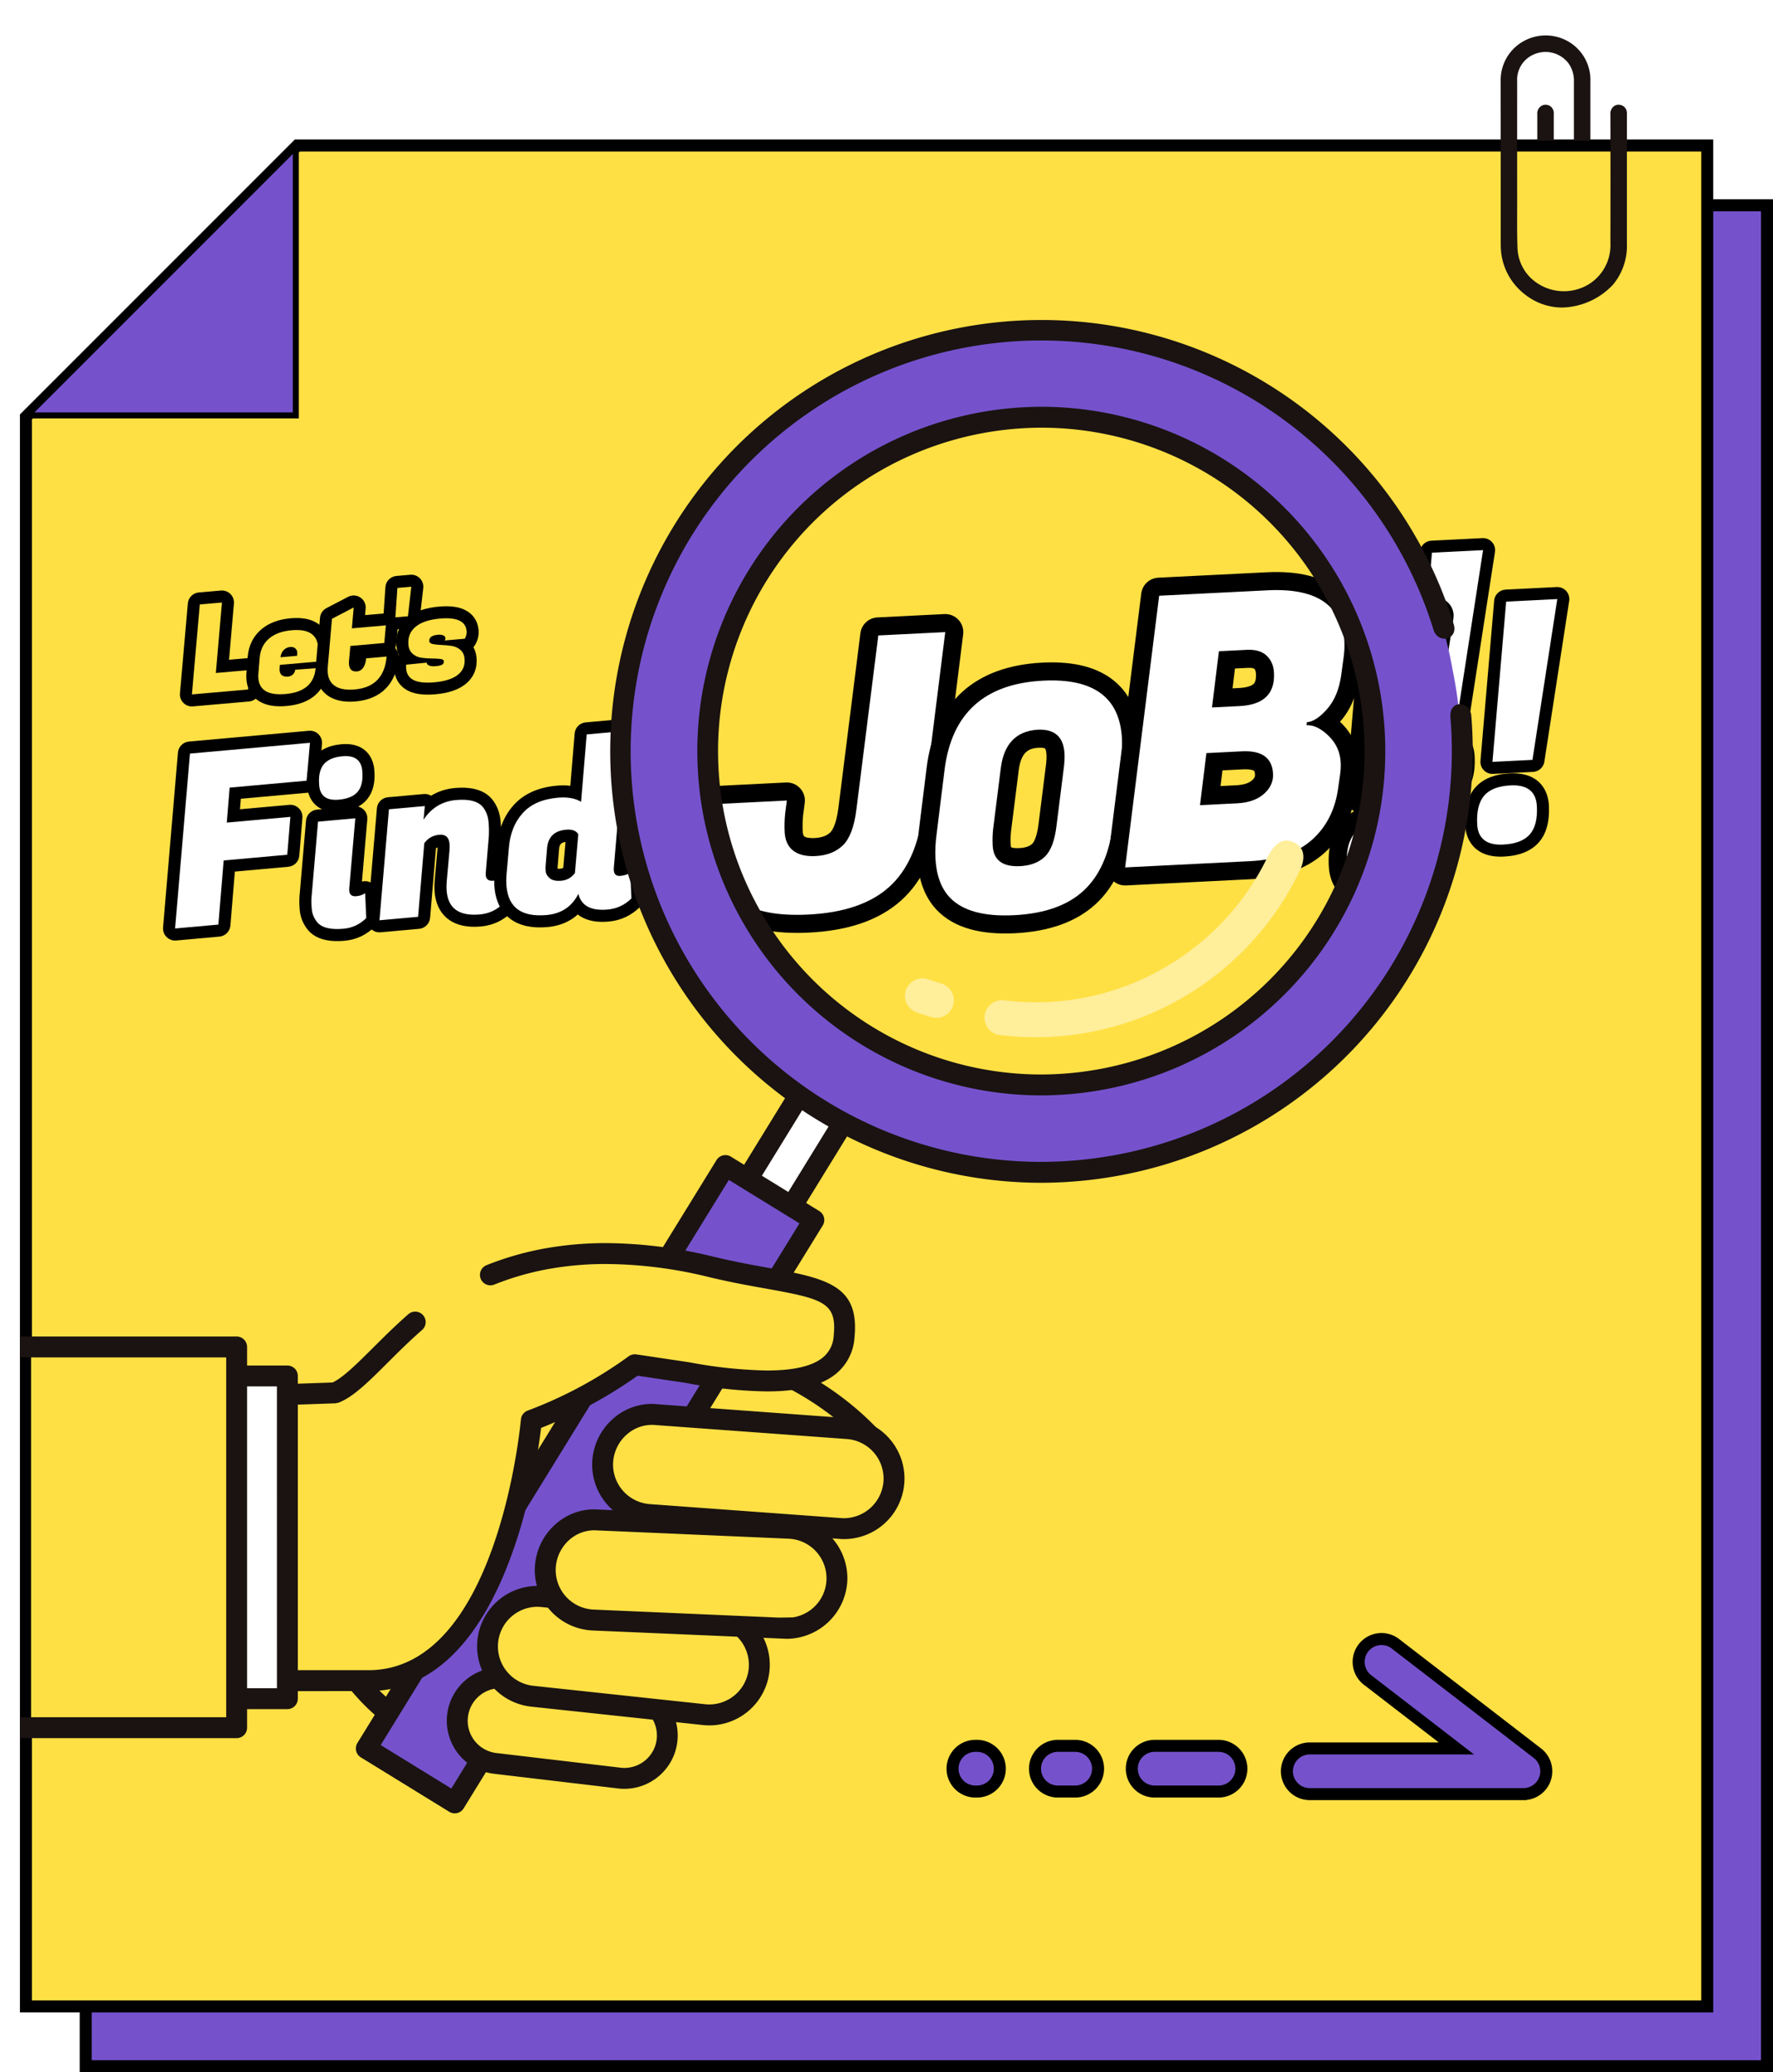 <svg xmlns="http://www.w3.org/2000/svg" xmlns:xlink="http://www.w3.org/1999/xlink" width="295" height="344.717" viewBox="0 0 295 344.717"><defs><style>.a{fill:none;}.b,.d,.i,.j,.m{fill:#7552cc;}.c,.f,.l{fill:#ffe044;}.d{stroke:#000;}.d,.m{stroke-linecap:round;}.d,.k{stroke-width:2px;}.e,.h{fill:#fff;}.e,.l{stroke-linejoin:round;}.g{fill:#1a1311;}.i{stroke:rgba(0,0,0,0);}.k{fill:#ffee9a;stroke:#ffee9a;}.n,.o{stroke:none;}.o{fill:#000;}.p{filter:url(#s);}.q{filter:url(#q);}.r{filter:url(#o);}.s{filter:url(#m);}.t{filter:url(#k);}.u{filter:url(#i);}.v{filter:url(#g);}.w{filter:url(#e);}.x{filter:url(#c);}.y{filter:url(#a);}</style><filter id="a" x="112.042" y="99.897" width="50.715" height="56.073" filterUnits="userSpaceOnUse"><feOffset dx="2" dy="2" input="SourceAlpha"/><feGaussianBlur result="b"/><feFlood/><feComposite operator="in" in2="b"/><feComposite in="SourceGraphic"/></filter><filter id="c" x="149.059" y="107.367" width="42.23" height="48.602" filterUnits="userSpaceOnUse"><feOffset dx="2" dy="2" input="SourceAlpha"/><feGaussianBlur result="d"/><feFlood/><feComposite operator="in" in2="d"/><feComposite in="SourceGraphic"/></filter><filter id="e" x="179.811" y="92.334" width="48.864" height="55.046" filterUnits="userSpaceOnUse"><feOffset dx="2" dy="2" input="SourceAlpha"/><feGaussianBlur result="f"/><feFlood/><feComposite operator="in" in2="f"/><feComposite in="SourceGraphic"/></filter><filter id="g" x="228.488" y="88.379" width="22.456" height="46.23" filterUnits="userSpaceOnUse"><feOffset dx="1" dy="1" input="SourceAlpha"/><feGaussianBlur result="h"/><feFlood/><feComposite operator="in" in2="h"/><feComposite in="SourceGraphic"/></filter><filter id="i" x="216.902" y="97.223" width="27.423" height="53.767" filterUnits="userSpaceOnUse"><feOffset dx="2" dy="2" input="SourceAlpha"/><feGaussianBlur result="j"/><feFlood/><feComposite operator="in" in2="j"/><feComposite in="SourceGraphic"/></filter><filter id="k" x="240.84" y="96.51" width="22.456" height="46.23" filterUnits="userSpaceOnUse"><feOffset dx="1" dy="1" input="SourceAlpha"/><feGaussianBlur result="l"/><feFlood/><feComposite operator="in" in2="l"/><feComposite in="SourceGraphic"/></filter><filter id="m" x="23.385" y="120.467" width="32.753" height="36.043" filterUnits="userSpaceOnUse"><feOffset dx="1" dy="1" input="SourceAlpha"/><feGaussianBlur result="n"/><feFlood/><feComposite operator="in" in2="n"/><feComposite in="SourceGraphic"/></filter><filter id="o" x="46.477" y="122.388" width="18.167" height="34.606" filterUnits="userSpaceOnUse"><feOffset dx="1" dy="1" input="SourceAlpha"/><feGaussianBlur result="p"/><feFlood/><feComposite operator="in" in2="p"/><feComposite in="SourceGraphic"/></filter><filter id="q" x="58.287" y="129.396" width="27.826" height="26.314" filterUnits="userSpaceOnUse"><feOffset dx="1" dy="1" input="SourceAlpha"/><feGaussianBlur result="r"/><feFlood/><feComposite operator="in" in2="r"/><feComposite in="SourceGraphic"/></filter><filter id="s" x="78.952" y="118.482" width="29.75" height="36.344" filterUnits="userSpaceOnUse"><feOffset dx="1" dy="1" input="SourceAlpha"/><feGaussianBlur result="t"/><feFlood/><feComposite operator="in" in2="t"/><feComposite in="SourceGraphic"/></filter></defs><g transform="translate(-1095 -3420)"><rect class="a" width="294.998" height="344.717" transform="translate(1095 3420)"/><g transform="translate(1098.315 3425.875)"><g class="b" transform="translate(-16865.057 -9988.729)"><path class="n" d="M 17155.742 10326.571 L 16876.002 10326.571 L 16876.004 10059.386 L 16919.908 10017 L 17155.742 10017 L 17155.742 10326.571 Z"/><path class="o" d="M 17154.742 10325.571 L 17154.742 10018 L 16920.312 10018 L 16877.004 10059.811 L 16877.002 10325.571 L 17154.742 10325.571 M 17156.742 10327.571 L 16875.002 10327.571 L 16875.004 10058.961 L 16919.504 10016 L 17156.742 10016 L 17156.742 10327.571 L 17156.742 10327.57 L 17156.742 10327.571 Z"/></g><g transform="translate(0)"><g class="c" transform="translate(0.001 17.327)"><path class="n" d="M 280.74 310.569 L 1.001 310.569 L 1 46.154 L 46.157 1 L 280.74 1 L 280.74 310.569 Z"/><path class="o" d="M 279.74 309.569 L 279.74 2 L 46.571 2 L 2 46.568 L 2.001 309.569 L 279.74 309.569 M 281.74 311.569 L 0.001 311.569 L 6.266276159294648e-06 45.74 L 45.742 -1.395670551573858e-05 L 281.74 -1.395670551573858e-05 L 281.74 311.569 L 281.74 311.568 L 281.74 311.569 Z"/></g><g transform="translate(-58.611 -16.396)"><path class="d" d="M886.655,1880.335H851.1a3.8,3.8,0,0,1,0-7.6h24.4l-14.834-11.428a3.8,3.8,0,0,1,4.637-6.02l23.672,18.237a3.8,3.8,0,0,1-2.319,6.809Z" transform="translate(-577.881 -1571.361)"/><path class="d" d="M-12390.073-14536.4h-10.632a3.8,3.8,0,0,1-3.8-3.8,3.8,3.8,0,0,1,3.8-3.8h10.632a3.8,3.8,0,0,1,3.8,3.8A3.8,3.8,0,0,1-12390.073-14536.4Z" transform="translate(12648.115 14844.944)"/><path class="d" d="M-12397.814-14536.4h-2.891a3.8,3.8,0,0,1-3.8-3.8,3.8,3.8,0,0,1,3.8-3.8h2.891a3.8,3.8,0,0,1,3.8,3.8A3.8,3.8,0,0,1-12397.814-14536.4Z" transform="translate(12632.01 14844.944)"/><path class="d" d="M-12400.442-14536.4h-.263a3.8,3.8,0,0,1-3.8-3.8,3.8,3.8,0,0,1,3.8-3.8h.263a3.8,3.8,0,0,1,3.8,3.8A3.8,3.8,0,0,1-12400.442-14536.4Z" transform="translate(12618.291 14844.944)"/></g><g class="y" transform="matrix(1, 0, 0, 1, -3.31, -5.87)"><g class="e" transform="matrix(1, -0.05, 0.05, 1, 115.2, 105.15)"><path class="n" d="M 14.995 47.232 C 12.389 47.232 10.063 46.989 8.082 46.51 C 6.025 46.012 4.271 45.243 2.867 44.224 C -0.031 42.12 -1.5 38.964 -1.5 34.844 C -1.5 33.637 -1.366 32.332 -1.102 30.963 L -0.295 26.371 L -0.077 25.131 L 1.182 25.131 L 12.382 25.131 L 14.179 25.131 L 13.858 26.899 L 13.487 28.936 C 13.336 29.885 13.26 30.868 13.26 31.857 C 13.26 32.596 13.42 33.169 13.75 33.608 C 14.279 34.258 15.263 34.588 16.675 34.588 C 18.221 34.588 19.414 34.201 20.321 33.405 C 20.95 32.853 21.813 31.562 22.354 28.544 L 27.456 -0.262 L 27.675 -1.5 L 28.933 -1.5 L 40.07 -1.5 L 41.857 -1.5 L 41.548 0.26 L 36.321 29.94 C 35.821 32.83 35.009 35.389 33.908 37.541 C 32.78 39.746 31.32 41.586 29.567 43.008 C 27.819 44.427 25.688 45.502 23.231 46.203 C 20.837 46.886 18.066 47.232 14.995 47.232 Z"/><path class="o" d="M 14.995 45.732 C 20.885 45.732 25.428 44.436 28.622 41.844 C 31.816 39.251 33.89 35.196 34.844 29.679 L 40.07 5.161132776265731e-06 L 28.933 5.161132776265731e-06 L 23.831 28.808 C 23.333 31.587 22.493 33.496 21.311 34.533 C 20.128 35.57 18.583 36.088 16.675 36.088 C 14.767 36.088 13.398 35.57 12.569 34.533 C 12.029 33.827 11.76 32.936 11.76 31.857 C 11.76 30.779 11.843 29.721 12.009 28.684 L 12.382 26.631 L 1.182 26.631 L 0.373 31.235 C 0.124 32.521 -3.804321295319824e-06 33.724 -3.804321295319824e-06 34.844 C -3.804321295319824e-06 42.103 4.998 45.732 14.995 45.732 M 14.995 48.732 C 12.27 48.732 9.826 48.475 7.729 47.968 C 5.481 47.423 3.548 46.572 1.986 45.438 C 0.32 44.228 -0.95 42.688 -1.789 40.859 C -2.593 39.109 -3 37.085 -3 34.844 C -3 33.546 -2.858 32.149 -2.577 30.691 L -1.773 26.111 C -1.521 24.677 -0.274 23.631 1.182 23.631 L 12.382 23.631 C 13.272 23.631 14.115 24.025 14.685 24.708 C 15.255 25.391 15.493 26.292 15.334 27.167 L 14.966 29.188 C 14.829 30.055 14.76 30.952 14.76 31.857 C 14.76 32.12 14.79 32.471 14.932 32.682 C 15.166 32.937 15.813 33.088 16.675 33.088 C 17.841 33.088 18.71 32.823 19.332 32.277 C 19.628 32.018 20.37 31.11 20.877 28.283 L 25.979 -0.523 C 26.232 -1.956 27.478 -3 28.933 -3 L 40.07 -3 C 40.957 -3 41.798 -2.608 42.368 -1.929 C 42.938 -1.249 43.179 -0.353 43.025 0.52 L 37.799 30.198 C 36.721 36.421 34.27 41.123 30.512 44.173 C 28.606 45.72 26.295 46.888 23.643 47.645 C 21.115 48.366 18.205 48.732 14.995 48.732 Z"/></g></g><g class="x" transform="matrix(1, 0, 0, 1, -3.31, -5.87)"><g class="e" transform="matrix(1, -0.05, 0.05, 1, 152.21, 112.19)"><path class="n" d="M 12.579 40.178 C 9.908 40.178 7.589 39.858 5.687 39.227 C 3.674 38.559 2.061 37.525 0.893 36.153 C -0.695 34.279 -1.5 31.722 -1.5 28.552 C -1.5 27.215 -1.351 25.738 -1.059 24.162 L 0.767 13.73 C 1.645 8.724 3.675 4.89 6.802 2.336 C 9.917 -0.21 14.144 -1.5 19.365 -1.5 C 31.002 -1.5 33.444 4.908 33.444 10.283 C 33.444 11.515 33.314 12.85 33.055 14.253 L 31.23 24.687 C 30.337 29.857 28.337 33.776 25.287 36.331 C 23.744 37.623 21.873 38.602 19.728 39.241 C 17.641 39.863 15.236 40.178 12.579 40.178 Z M 11.292 24.468 C 11.167 25.252 11.104 26.082 11.104 26.934 C 11.104 28.023 11.327 29.087 13.989 29.087 C 15.368 29.087 16.413 28.763 17.182 28.097 C 17.711 27.638 18.436 26.549 18.878 23.966 L 18.879 23.962 L 18.88 23.958 L 20.651 13.956 C 20.742 13.344 20.788 12.793 20.788 12.318 C 20.788 10.335 20.038 9.594 18.023 9.591 C 15.169 9.651 13.64 11.152 13.065 14.455 L 11.292 24.468 Z"/><path class="o" d="M 19.365 0 C 9.587 0 3.88 4.663 2.244 13.989 L 0.418 24.428 C 0.139 25.924 1.9073486328125e-06 27.299 1.9073486328125e-06 28.552 C 1.9073486328125e-06 31.37 0.679 33.58 2.036 35.181 C 4.019 37.512 7.534 38.678 12.579 38.678 C 17.625 38.678 21.54 37.512 24.324 35.181 C 27.107 32.849 28.917 29.265 29.752 24.428 L 31.579 13.989 C 31.823 12.666 31.944 11.431 31.944 10.283 C 31.944 3.428 27.751 0 19.365 0 M 13.989 30.587 C 11.066 30.587 9.604 29.369 9.604 26.934 C 9.604 25.994 9.674 25.089 9.813 24.219 L 11.588 14.198 C 12.284 10.196 14.424 8.16 18.008 8.09 C 20.861 8.09 22.288 9.5 22.288 12.318 C 22.288 12.875 22.236 13.502 22.131 14.198 L 20.357 24.219 C 19.939 26.655 19.208 28.325 18.164 29.23 C 17.121 30.135 15.729 30.587 13.989 30.587 M 19.365 -3 C 21.718 -3 23.835 -2.748 25.657 -2.252 C 27.631 -1.714 29.327 -0.873 30.698 0.248 C 32.134 1.421 33.223 2.903 33.936 4.651 C 34.605 6.292 34.944 8.187 34.944 10.283 C 34.944 11.604 34.806 13.029 34.532 14.519 L 32.708 24.94 C 31.753 30.472 29.58 34.692 26.25 37.481 C 22.924 40.266 18.325 41.678 12.579 41.678 C 9.747 41.678 7.269 41.332 5.215 40.651 C 2.937 39.895 1.099 38.709 -0.249 37.125 C -0.25 37.123 -0.251 37.122 -0.253 37.121 C -2.076 34.97 -3 32.087 -3 28.552 C -3 27.126 -2.843 25.559 -2.535 23.895 L -0.711 13.472 C 0.231 8.1 2.44 3.963 5.853 1.174 C 9.243 -1.596 13.789 -3 19.365 -3 Z M 19.17 13.715 C 19.248 13.185 19.288 12.715 19.288 12.318 C 19.288 11.611 19.145 11.317 19.11 11.282 C 19.069 11.242 18.769 11.094 18.035 11.091 C 16.577 11.123 15.111 11.444 14.543 14.712 C 14.543 14.715 14.542 14.718 14.542 14.721 L 12.772 24.717 C 12.661 25.419 12.604 26.165 12.604 26.934 C 12.604 27.187 12.635 27.326 12.653 27.387 C 12.759 27.44 13.129 27.587 13.989 27.587 C 14.992 27.587 15.715 27.383 16.2 26.963 C 16.326 26.854 16.976 26.183 17.4 23.712 C 17.401 23.707 17.402 23.702 17.403 23.696 L 19.17 13.715 Z"/></g></g><g class="w" transform="matrix(1, 0, 0, 1, -3.31, -5.87)"><g class="e" transform="matrix(1, -0.05, 0.05, 1, 182.96, 97.49)"><path class="n" d="M 20.782 46.299 L 3.589477501009242e-06 46.299 L -1.788 46.299 L -1.477 44.538 L 6.425 -0.261 L 6.643 -1.5 L 7.902 -1.5 L 25.946 -1.5 C 28.45 -1.5 30.639 -1.216 32.455 -0.656 C 34.373 -0.063 35.939 0.854 37.108 2.072 L 37.111 2.076 L 37.115 2.079 C 38.874 3.936 39.766 6.293 39.766 9.084 C 39.766 10 39.674 10.969 39.493 11.966 L 39.492 11.97 L 39.491 11.974 L 38.931 14.961 L 38.931 14.964 L 38.93 14.968 C 38.419 17.617 37.393 19.739 35.882 21.274 C 35.448 21.715 35.024 22.094 34.609 22.414 C 35.057 22.746 35.501 23.147 35.939 23.615 C 37.405 25.182 38.148 27.055 38.148 29.182 C 38.148 29.983 38.054 30.837 37.87 31.718 L 37.499 33.631 C 36.771 37.539 34.992 40.663 32.21 42.916 C 29.438 45.161 25.593 46.299 20.782 46.299 Z M 14.725 33.593 L 18.853 33.593 L 19.102 33.593 C 20.653 33.593 21.867 33.252 22.71 32.581 C 23.47 31.976 23.824 31.311 23.824 30.488 C 23.824 29.35 23.435 28.907 23.142 28.673 C 22.597 28.237 21.63 28.006 20.346 28.006 L 15.697 28.006 L 14.725 33.593 Z M 17.526 17.477 L 20.346 17.477 C 21.954 17.477 23.129 17.163 23.838 16.542 C 24.499 15.964 24.819 15.051 24.819 13.751 C 24.819 12.935 24.608 12.338 24.155 11.872 C 23.726 11.43 23.009 11.206 22.026 11.206 L 18.621 11.206 L 17.526 17.477 Z"/><path class="o" d="M 7.902 0 L 3.814697265625e-06 44.799 L 20.782 44.799 C 25.262 44.799 28.756 43.783 31.266 41.75 C 33.776 39.718 35.362 36.918 36.026 33.35 L 36.399 31.422 C 36.565 30.633 36.648 29.887 36.648 29.182 C 36.648 27.439 36.047 25.925 34.844 24.639 C 33.641 23.354 32.459 22.711 31.297 22.711 L 31.359 22.213 C 32.355 22.213 33.506 21.549 34.813 20.222 C 36.119 18.894 37.001 17.049 37.457 14.684 L 38.017 11.698 C 38.183 10.785 38.266 9.914 38.266 9.084 C 38.266 6.678 37.519 4.687 36.026 3.111 C 34.035 1.037 30.675 0 25.946 0 L 7.902 0 M 20.346 18.977 L 15.742 18.977 L 17.36 9.706 L 22.026 9.706 C 23.437 9.706 24.505 10.08 25.231 10.826 C 25.956 11.573 26.319 12.548 26.319 13.751 C 26.319 17.235 24.328 18.977 20.346 18.977 M 19.102 35.093 C 19.019 35.093 18.936 35.093 18.853 35.093 L 12.942 35.093 L 14.435 26.506 L 20.346 26.506 C 23.665 26.506 25.324 27.833 25.324 30.488 C 25.324 31.774 24.764 32.863 23.644 33.755 C 22.524 34.647 21.01 35.093 19.102 35.093 M 7.902 -3 L 25.946 -3 C 28.6 -3 30.938 -2.693 32.897 -2.089 C 35.062 -1.421 36.842 -0.37 38.19 1.033 C 38.195 1.038 38.199 1.043 38.204 1.048 C 40.236 3.193 41.266 5.896 41.266 9.084 C 41.266 10.089 41.166 11.149 40.969 12.234 C 40.968 12.24 40.967 12.245 40.966 12.25 L 40.406 15.237 C 40.405 15.242 40.404 15.247 40.403 15.253 C 39.834 18.197 38.673 20.576 36.951 22.326 C 36.922 22.355 36.894 22.384 36.865 22.412 C 36.922 22.471 36.978 22.53 37.034 22.59 C 38.769 24.444 39.648 26.662 39.648 29.182 C 39.648 30.083 39.544 31.036 39.34 32.014 L 38.973 33.911 C 38.177 38.177 36.219 41.599 33.154 44.081 C 30.108 46.548 25.946 47.799 20.782 47.799 L 3.814697265625e-06 47.799 C -0.887 47.799 -1.728 47.407 -2.298 46.727 C -2.868 46.048 -3.108 45.151 -2.954 44.278 L 4.948 -0.521 C 5.201 -1.955 6.446 -3 7.902 -3 Z M 20.346 15.977 C 21.528 15.977 22.441 15.772 22.851 15.413 C 23.162 15.141 23.319 14.582 23.319 13.751 C 23.319 13.164 23.151 12.991 23.08 12.918 C 23.003 12.839 22.696 12.706 22.026 12.706 L 19.881 12.706 L 19.311 15.977 L 20.346 15.977 Z M 19.102 32.093 C 20.305 32.093 21.205 31.862 21.775 31.408 C 22.324 30.971 22.324 30.68 22.324 30.488 C 22.324 30.128 22.264 29.891 22.205 29.844 C 22.162 29.81 21.742 29.506 20.346 29.506 L 16.959 29.506 L 16.509 32.093 L 19.102 32.093 Z"/></g></g><g class="v" transform="matrix(1, 0, 0, 1, -3.31, -5.87)"><g class="e" transform="matrix(1, -0.05, 0.05, 1, 230.59, 91.27)"><path class="n" d="M 4.154 41.288 C -0.33 41.288 -1 38.404 -1 36.685 C -1 34.294 -0.436 32.488 0.676 31.317 C 1.802 30.13 3.545 29.529 5.856 29.529 C 7.501 29.529 8.784 29.924 9.67 30.704 C 10.592 31.517 11.059 32.704 11.059 34.232 C 11.059 36.596 10.483 38.381 9.346 39.538 C 8.205 40.699 6.458 41.288 4.154 41.288 Z M 10.524 27.475 L 9.709 27.475 L 3.053 27.475 L 1.908 27.475 L 2.062 26.34 L 5.665 -0.135 L 5.783 -1 L 6.656 -1 L 15.164 -1 L 16.391 -1 L 16.144 0.202 L 10.689 26.677 L 10.524 27.475 Z"/><path class="o" d="M 4.154 40.288 C 6.189 40.288 7.682 39.804 8.633 38.837 C 9.584 37.869 10.059 36.334 10.059 34.232 C 10.059 31.763 8.658 30.529 5.856 30.529 C 3.82 30.529 2.336 31.021 1.401 32.005 C 0.467 32.989 1.889801069410169e-06 34.549 1.889801069410169e-06 36.685 C 1.889801069410169e-06 39.087 1.385 40.288 4.154 40.288 M 9.709 26.475 L 15.164 1.007080072668032e-06 L 6.656 1.007080072668032e-06 L 3.053 26.475 L 9.709 26.475 M 4.154 42.288 C 2.28 42.288 0.791 41.82 -0.272 40.898 C -1.06 40.214 -2 38.928 -2 36.685 C -2 34.03 -1.344 31.992 -0.049 30.628 C 1.273 29.235 3.26 28.529 5.856 28.529 C 7.751 28.529 9.257 29.008 10.331 29.954 C 11.119 30.649 12.059 31.955 12.059 34.232 C 12.059 36.867 11.387 38.888 10.06 40.239 C 8.723 41.598 6.736 42.288 4.154 42.288 Z M 9.709 28.475 L 3.053 28.475 C 2.475 28.475 1.926 28.225 1.546 27.79 C 1.167 27.355 0.993 26.777 1.071 26.205 L 4.675 -0.27 C 4.809 -1.261 5.656 -2 6.656 -2 L 15.164 -2 C 15.766 -2 16.335 -1.73 16.715 -1.263 C 17.094 -0.797 17.244 -0.185 17.123 0.404 L 11.668 26.879 C 11.476 27.808 10.658 28.475 9.709 28.475 Z"/></g></g><g class="u" transform="matrix(1, 0, 0, 1, -3.31, -5.87)"><g class="e" transform="matrix(1, -0.05, 0.05, 1, 220.05, 101.25)"><path class="n" d="M 4.603 46.143 C 2.704 46.143 1.212 45.684 0.168 44.778 C -0.939 43.818 -1.5 42.429 -1.5 40.651 C -1.5 37.898 -0.839 35.806 0.465 34.433 C 1.79 33.037 3.816 32.329 6.489 32.329 C 8.41 32.329 9.919 32.8 10.974 33.73 C 12.084 34.708 12.647 36.122 12.647 37.933 C 12.647 40.659 11.971 42.729 10.636 44.087 C 9.295 45.451 7.265 46.143 4.603 46.143 Z M 11.981 30.837 L 10.759 30.837 L 3.383 30.837 L 1.665 30.837 L 1.897 29.135 L 5.89 -0.202 L 6.066 -1.5 L 7.376 -1.5 L 16.804 -1.5 L 18.644 -1.5 L 18.273 0.303 L 12.228 29.64 L 11.981 30.837 Z"/><path class="o" d="M 4.603 44.643 C 6.858 44.643 8.513 44.107 9.566 43.035 C 10.62 41.963 11.147 40.262 11.147 37.933 C 11.147 35.197 9.594 33.829 6.489 33.829 C 4.233 33.829 2.588 34.375 1.553 35.465 C 0.518 36.556 4.978332526661688e-06 38.284 4.978332526661688e-06 40.651 C 4.978332526661688e-06 43.312 1.534 44.643 4.603 44.643 M 10.759 29.337 L 16.804 1.567382810208073e-06 L 7.376 1.567382810208073e-06 L 3.383 29.337 L 10.759 29.337 M 4.603 47.643 C 2.333 47.643 0.51 47.061 -0.815 45.911 C -1.812 45.047 -3 43.432 -3 40.651 C -3 37.501 -2.2 35.062 -0.623 33.4 C 0.013 32.729 0.769 32.189 1.641 31.78 C 1.452 31.645 1.278 31.488 1.123 31.31 C 0.553 30.658 0.294 29.791 0.41 28.933 L 4.403 -0.405 C 4.606 -1.891 5.875 -3 7.376 -3 L 16.804 -3 C 17.706 -3 18.56 -2.594 19.129 -1.895 C 19.699 -1.196 19.924 -0.278 19.742 0.605 L 13.697 29.943 C 13.462 31.083 12.598 31.96 11.513 32.241 C 11.669 32.355 11.82 32.476 11.965 32.604 C 12.961 33.481 14.147 35.117 14.147 37.933 C 14.147 41.066 13.326 43.49 11.706 45.138 C 10.072 46.8 7.682 47.643 4.603 47.643 Z"/></g></g><g class="t" transform="matrix(1, 0, 0, 1, -3.31, -5.87)"><g class="e" transform="matrix(1, -0.05, 0.05, 1, 242.94, 99.41)"><path class="n" d="M 4.154 41.288 C -0.33 41.288 -1 38.404 -1 36.685 C -1 34.294 -0.436 32.488 0.676 31.317 C 1.802 30.13 3.545 29.529 5.856 29.529 C 7.501 29.529 8.784 29.924 9.67 30.704 C 10.592 31.517 11.059 32.704 11.059 34.232 C 11.059 36.596 10.483 38.381 9.346 39.538 C 8.205 40.699 6.458 41.288 4.154 41.288 Z M 10.524 27.475 L 9.709 27.475 L 3.053 27.475 L 1.908 27.475 L 2.062 26.34 L 5.665 -0.135 L 5.783 -1 L 6.656 -1 L 15.164 -1 L 16.391 -1 L 16.144 0.202 L 10.689 26.677 L 10.524 27.475 Z"/><path class="o" d="M 4.154 40.288 C 6.189 40.288 7.682 39.804 8.633 38.837 C 9.584 37.869 10.059 36.334 10.059 34.232 C 10.059 31.763 8.658 30.529 5.856 30.529 C 3.82 30.529 2.336 31.021 1.401 32.005 C 0.467 32.989 1.889801069410169e-06 34.549 1.889801069410169e-06 36.685 C 1.889801069410169e-06 39.087 1.385 40.288 4.154 40.288 M 9.709 26.475 L 15.164 1.007080072668032e-06 L 6.656 1.007080072668032e-06 L 3.053 26.475 L 9.709 26.475 M 4.154 42.288 C 2.28 42.288 0.791 41.82 -0.272 40.898 C -1.06 40.214 -2 38.928 -2 36.685 C -2 34.03 -1.344 31.992 -0.049 30.628 C 1.273 29.235 3.26 28.529 5.856 28.529 C 7.751 28.529 9.257 29.008 10.331 29.954 C 11.119 30.649 12.059 31.955 12.059 34.232 C 12.059 36.867 11.387 38.888 10.06 40.239 C 8.723 41.598 6.736 42.288 4.154 42.288 Z M 9.709 28.475 L 3.053 28.475 C 2.475 28.475 1.926 28.225 1.546 27.79 C 1.167 27.355 0.993 26.777 1.071 26.205 L 4.675 -0.27 C 4.809 -1.261 5.656 -2 6.656 -2 L 15.164 -2 C 15.766 -2 16.335 -1.73 16.715 -1.263 C 17.094 -0.797 17.244 -0.185 17.123 0.404 L 11.668 26.879 C 11.476 27.808 10.658 28.475 9.709 28.475 Z"/></g></g><g class="s" transform="matrix(1, 0, 0, 1, -3.31, -5.87)"><g class="e" transform="matrix(1, -0.09, 0.09, 1, 25.55, 124.81)"><path class="n" d="M 8.04 29.638 L 7.199 29.638 L 2.548217707953881e-06 29.638 L -1.192 29.638 L -0.985 28.464 L 4.067 -0.174 L 4.212 -1 L 5.051 -1 L 25.019 -1 L 26.214 -1 L 26.003 0.177 L 24.889 6.382 L 24.741 7.205 L 23.905 7.205 L 11.939 7.205 L 11.291 10.933 L 20.683 10.933 L 21.871 10.933 L 21.668 12.103 L 20.594 18.308 L 20.451 19.137 L 19.609 19.137 L 9.87 19.137 L 8.184 28.81 L 8.04 29.638 Z"/><path class="o" d="M 7.199 28.638 L 9.029 18.137 L 19.609 18.137 L 20.683 11.933 L 10.103 11.933 L 11.097 6.205 L 23.905 6.205 L 25.019 -2.589721589174587e-06 L 5.051 -2.589721589174587e-06 L 2.548217707953881e-06 28.638 L 7.199 28.638 M 7.199 30.638 L 2.548217707953881e-06 30.638 C -0.591 30.638 -1.152 30.376 -1.532 29.924 C -1.912 29.471 -2.072 28.873 -1.97 28.291 L 3.082 -0.347 C 3.25 -1.303 4.081 -2 5.051 -2 L 25.019 -2 C 25.611 -2 26.173 -1.738 26.553 -1.283 C 26.933 -0.829 27.092 -0.23 26.987 0.353 L 25.873 6.558 C 25.702 7.511 24.873 8.205 23.905 8.205 L 12.78 8.205 L 12.48 9.933 L 20.683 9.933 C 21.273 9.933 21.833 10.193 22.213 10.645 C 22.593 11.096 22.754 11.692 22.654 12.274 L 21.58 18.479 C 21.414 19.437 20.582 20.137 19.609 20.137 L 10.711 20.137 L 9.17 28.981 C 9.003 29.939 8.171 30.638 7.199 30.638 Z"/></g></g><g class="r" transform="matrix(1, 0, 0, 1, -3.31, -5.87)"><g class="e" transform="matrix(1, -0.09, 0.09, 1, 48.64, 125.46)"><path class="n" d="M 4.959 29.476 C 3.726 29.476 2.722 29.331 1.889 29.035 C 0.962 28.705 0.264 28.184 -0.185 27.485 C -0.726 26.644 -1 25.732 -1 24.775 C -1 23.958 -0.946 23.222 -0.841 22.587 L -0.84 22.582 L -0.839 22.577 L 1.349 10.253 L 1.495 9.428 L 2.333 9.428 L 8.532 9.428 L 9.725 9.428 L 9.516 10.603 L 7.476 22.082 C 7.462 22.162 7.455 22.234 7.454 22.295 C 7.479 22.297 7.51 22.298 7.547 22.298 C 7.937 22.298 8.267 22.22 8.557 22.059 L 10.12 21.191 L 10.041 22.978 L 9.859 27.098 L 9.839 27.54 L 9.498 27.823 C 8.177 28.92 6.65 29.476 4.959 29.476 Z M 6.089 8.11 C 4.837 8.11 3.853 7.807 3.164 7.209 C 2.433 6.575 2.063 5.658 2.063 4.485 C 2.063 2.668 2.507 1.287 3.383 0.381 C 4.268 -0.535 5.595 -1 7.329 -1 C 8.595 -1 9.59 -0.689 10.287 -0.076 C 11.02 0.57 11.391 1.503 11.391 2.698 C 11.391 4.494 10.945 5.858 10.065 6.753 C 9.181 7.653 7.843 8.11 6.089 8.11 Z"/><path class="o" d="M 4.959 28.476 C 6.417 28.476 7.717 28.002 8.86 27.054 L 9.042 22.934 C 8.605 23.177 8.106 23.298 7.547 23.298 C 6.818 23.298 6.454 22.97 6.454 22.314 C 6.454 22.192 6.466 22.059 6.49 21.913 L 8.532 10.428 L 2.333 10.428 L 0.146 22.751 C 0.049 23.335 -4.708404503617203e-06 24.009 -4.708404503617203e-06 24.775 C -4.708404503617203e-06 25.541 0.219 26.264 0.656 26.944 C 1.313 27.965 2.747 28.476 4.959 28.476 M 6.089 7.11 C 7.572 7.11 8.659 6.757 9.352 6.052 C 10.045 5.348 10.391 4.229 10.391 2.698 C 10.391 0.899 9.37 -8.187866455955373e-07 7.329 -8.187866455955373e-07 C 5.87 -8.187866455955373e-07 4.795 0.359 4.102 1.076 C 3.409 1.793 3.063 2.929 3.063 4.485 C 3.063 6.235 4.071 7.11 6.089 7.11 M 4.959 30.476 C 2.032 30.476 0.019 29.651 -1.026 28.026 C -1.672 27.02 -2 25.927 -2 24.775 C -2 23.903 -1.942 23.112 -1.827 22.423 C -1.826 22.416 -1.825 22.409 -1.823 22.402 L 0.364 10.078 C 0.534 9.123 1.364 8.428 2.333 8.428 L 3.162 8.428 C 2.928 8.293 2.709 8.138 2.509 7.964 C 1.849 7.392 1.063 6.324 1.063 4.485 C 1.063 2.4 1.601 0.785 2.663 -0.314 C 3.744 -1.433 5.314 -2 7.329 -2 C 8.846 -2 10.063 -1.605 10.948 -0.826 C 11.606 -0.246 12.391 0.836 12.391 2.698 C 12.391 4.765 11.849 6.365 10.779 7.454 C 10.332 7.908 9.801 8.27 9.187 8.538 C 9.525 8.655 9.83 8.863 10.065 9.143 C 10.445 9.597 10.604 10.195 10.501 10.778 L 8.69 20.965 C 9.168 20.879 9.669 20.969 10.094 21.233 C 10.71 21.614 11.072 22.298 11.04 23.022 L 10.858 27.142 C 10.833 27.706 10.571 28.233 10.137 28.593 C 8.631 29.842 6.889 30.476 4.959 30.476 Z"/></g></g><g class="q" transform="matrix(1, 0, 0, 1, -3.31, -5.87)"><g class="e" transform="matrix(1, -0.09, 0.09, 1, 60.45, 133.38)"><path class="n" d="M 16.664 20.233 C 14.717 20.233 13.205 19.792 12.167 18.923 C 11.077 18.009 10.525 16.664 10.525 14.926 C 10.525 14.367 10.581 13.763 10.691 13.129 L 10.691 13.126 L 10.692 13.123 L 11.598 8.104 C 11.663 7.71 11.696 7.373 11.696 7.104 C 11.696 6.803 11.639 6.636 11.585 6.58 C 11.538 6.531 11.393 6.479 11.128 6.479 C 10.459 6.479 9.927 6.683 9.473 7.119 L 7.409 18.877 L 7.263 19.704 L 6.424 19.704 L 1.262512228095147e-06 19.704 L -1.192 19.704 L -0.985 18.53 L 2.227 0.355 L 2.373 -0.471 L 3.212 -0.471 L 9.182 -0.471 L 10.386 -0.471 L 10.279 0.1 C 11.497 -0.631 12.874 -1 14.397 -1 C 17.025 -1 18.799 -0.28 19.67 1.14 C 20.195 2.004 20.46 2.993 20.46 4.081 C 20.46 5.037 20.392 5.942 20.258 6.772 L 20.257 6.779 L 20.256 6.785 L 19.237 12.6 C 19.221 12.695 19.213 12.778 19.213 12.847 C 19.213 12.852 19.213 12.856 19.213 12.86 C 19.246 12.864 19.29 12.868 19.347 12.868 C 19.757 12.868 20.105 12.785 20.41 12.616 L 21.974 11.747 L 21.895 13.534 L 21.706 17.804 L 21.686 18.246 L 21.345 18.529 C 19.983 19.66 18.408 20.233 16.664 20.233 Z"/><path class="o" d="M 14.397 0 C 12.129 0 10.253 0.919 8.766 2.758 L 9.182 0.529 L 3.212 0.529 L 1.9073486328125e-06 18.704 L 6.424 18.704 L 8.54 6.65 C 9.22 5.869 10.083 5.479 11.128 5.479 C 12.173 5.479 12.696 6.021 12.696 7.104 C 12.696 7.431 12.658 7.822 12.583 8.275 L 11.676 13.301 C 11.575 13.88 11.525 14.422 11.525 14.926 C 11.525 17.797 13.238 19.233 16.664 19.233 C 18.175 19.233 19.523 18.742 20.707 17.76 L 20.896 13.49 C 20.442 13.742 19.926 13.868 19.347 13.868 C 18.591 13.868 18.213 13.527 18.213 12.847 C 18.213 12.721 18.226 12.583 18.251 12.432 L 19.271 6.613 C 19.397 5.832 19.46 4.988 19.46 4.081 C 19.46 3.174 19.246 2.368 18.818 1.663 C 18.137 0.554 16.664 0 14.397 0 M 14.397 -2 C 17.396 -2 19.457 -1.12 20.522 0.617 C 20.524 0.619 20.526 0.622 20.527 0.625 C 21.146 1.644 21.46 2.807 21.46 4.081 C 21.46 5.09 21.388 6.049 21.245 6.931 C 21.244 6.94 21.243 6.949 21.241 6.958 L 20.437 11.543 C 20.946 11.423 21.491 11.506 21.948 11.789 C 22.564 12.17 22.926 12.854 22.894 13.578 L 22.705 17.848 C 22.68 18.412 22.418 18.938 21.984 19.299 C 20.437 20.582 18.647 21.233 16.664 21.233 C 14.476 21.233 12.747 20.714 11.525 19.689 C 10.612 18.924 9.525 17.477 9.525 14.926 C 9.525 14.31 9.586 13.648 9.706 12.958 C 9.706 12.954 9.707 12.95 9.708 12.946 L 10.612 7.934 C 10.637 7.783 10.655 7.652 10.668 7.539 C 10.57 7.569 10.479 7.609 10.393 7.663 L 8.394 19.05 C 8.226 20.007 7.395 20.704 6.424 20.704 L 1.9073486328125e-06 20.704 C -0.591 20.704 -1.152 20.443 -1.532 19.99 C -1.912 19.536 -2.072 18.938 -1.969 18.356 L 1.242 0.181 C 1.411 -0.775 2.242 -1.471 3.212 -1.471 L 9.182 -1.471 C 9.611 -1.471 10.024 -1.333 10.364 -1.084 C 10.379 -1.092 10.394 -1.099 10.409 -1.106 C 11.619 -1.699 12.961 -2 14.397 -2 Z"/></g></g><g class="p" transform="matrix(1, 0, 0, 1, -3.31, -5.87)"><g class="e" transform="matrix(1, -0.09, 0.09, 1, 81.12, 122.56)"><path class="n" d="M 16.361 30.209 C 14.784 30.209 13.513 29.899 12.582 29.289 C 12.12 28.986 11.741 28.614 11.447 28.175 C 10.09 29.526 8.331 30.209 6.197 30.209 C 3.895 30.209 2.112 29.679 0.897 28.635 C -0.362 27.553 -1 25.953 -1 23.881 C -1 23.222 -0.932 22.491 -0.797 21.708 L -0.796 21.705 L -0.795 21.702 L -0.002 17.281 C 0.438 14.807 1.474 12.795 3.079 11.303 C 4.711 9.784 6.968 9.013 9.787 9.013 C 10.933 9.013 11.947 9.18 12.816 9.509 L 14.507 -0.172 L 14.652 -1 L 15.492 -1 L 21.954 -1 L 23.146 -1 L 22.939 0.174 L 18.972 22.575 C 18.957 22.665 18.95 22.755 18.949 22.843 C 18.949 22.843 18.949 22.843 18.95 22.843 C 19.442 22.843 19.845 22.758 20.146 22.591 L 21.709 21.722 L 21.63 23.509 L 21.441 27.779 L 21.422 28.228 L 21.073 28.511 C 19.687 29.638 18.101 30.209 16.361 30.209 Z M 10.656 16.417 C 9.205 16.417 8.482 17.006 8.24 18.386 L 7.749 21.218 L 7.745 21.241 L 7.74 21.264 C 7.721 21.351 7.688 21.561 7.688 21.992 C 7.688 22.166 7.867 22.376 7.974 22.486 C 8.055 22.571 8.335 22.768 9.163 22.768 C 9.696 22.768 10.145 22.593 10.558 22.222 L 11.562 16.6 C 11.348 16.453 10.971 16.417 10.656 16.417 Z"/><path class="o" d="M 16.361 29.209 C 17.873 29.209 19.233 28.718 20.442 27.735 L 20.631 23.465 C 20.178 23.717 19.617 23.843 18.95 23.843 C 18.282 23.843 17.948 23.516 17.948 22.861 C 17.948 22.71 17.961 22.558 17.986 22.407 L 21.954 4.449462721822783e-06 L 15.492 4.449462721822783e-06 L 13.565 11.034 C 12.633 10.353 11.374 10.013 9.787 10.013 C 7.217 10.013 5.208 10.687 3.76 12.035 C 2.311 13.383 1.385 15.19 0.982 17.457 L 0.189 21.878 C 0.063 22.609 -2.733154360612389e-06 23.276 -2.733154360612389e-06 23.881 C -2.733154360612389e-06 27.433 2.066 29.209 6.197 29.209 C 8.64 29.209 10.492 28.201 11.752 26.186 C 12.054 28.201 13.59 29.209 16.361 29.209 M 10.656 15.417 C 11.689 15.417 12.344 15.732 12.621 16.361 L 11.487 22.71 C 10.832 23.415 10.057 23.768 9.163 23.768 C 8.269 23.768 7.633 23.572 7.255 23.182 C 6.877 22.791 6.688 22.395 6.688 21.992 C 6.688 21.589 6.713 21.274 6.764 21.047 L 7.255 18.213 C 7.582 16.349 8.716 15.417 10.656 15.417 M 16.361 31.209 C 14.561 31.209 13.146 30.854 12.034 30.126 C 11.784 29.962 11.553 29.78 11.342 29.582 C 9.923 30.654 8.184 31.209 6.197 31.209 C 3.649 31.209 1.646 30.598 0.245 29.393 C -1.245 28.112 -2 26.258 -2 23.881 C -2 23.166 -1.927 22.378 -1.782 21.538 C -1.781 21.534 -1.78 21.529 -1.78 21.525 L -0.986 17.104 C -0.508 14.414 0.631 12.214 2.397 10.571 C 4.221 8.874 6.707 8.013 9.787 8.013 C 10.588 8.013 11.334 8.088 12.023 8.237 L 13.522 -0.344 C 13.689 -1.301 14.521 -2 15.492 -2 L 21.954 -2 C 22.545 -2 23.106 -1.738 23.486 -1.285 C 23.866 -0.832 24.026 -0.234 23.923 0.349 L 20.175 21.518 C 20.683 21.399 21.227 21.482 21.683 21.764 C 22.3 22.145 22.661 22.83 22.629 23.554 L 22.44 27.824 C 22.415 28.394 22.147 28.927 21.704 29.287 C 20.134 30.562 18.337 31.209 16.361 31.209 Z M 8.693 21.731 C 8.786 21.749 8.936 21.768 9.163 21.768 C 9.31 21.768 9.467 21.749 9.644 21.654 L 10.399 17.424 C 9.557 17.479 9.354 17.823 9.225 18.559 L 8.734 21.389 C 8.729 21.419 8.723 21.45 8.716 21.481 C 8.715 21.484 8.701 21.554 8.693 21.731 Z"/></g></g><path class="f" d="M144.214,103.151s-8.241-12.256-26.952-17.239-36.74-6.939-42.387,7.025-31.347,25.968-26.733,34.909c8.748,16.944,17.126,25.292,36.585,23.6,7.117-.619,3.9-.638,11.015-7.585,8.456-8.26,25.108-16.615,32.69-25.694,6.082-7.28,18.069-11.453,15.781-15.012" transform="translate(-0.057 133.144)"/><path class="g" d="M80.936,154.281c1.544,0,3.165-.072,4.815-.217,5.109-.444,5.7-.7,7.826-3.369a45.787,45.787,0,0,1,4.248-4.706c3.645-3.559,8.84-7.125,14.338-10.9,6.941-4.768,14.1-9.687,18.473-14.924,2.515-3.007,6.148-5.487,9.355-7.675,5.289-3.606,8.6-6.209,6.554-9.39-.37-.554-8.8-12.876-27.964-17.979-6.1-1.625-15.155-3.786-23.28-3.786-11.026,0-17.95,3.872-21.17,11.839C71.726,99.125,65.1,105.008,59.247,110.2c-7.675,6.812-14.922,13.244-11.778,19.334,8.092,15.675,16.163,24.748,33.467,24.748m14.37-69.437c5.872,0,13.191,1.19,22.376,3.635,15.325,4.083,23.345,13.152,25.441,15.834l.609.783-.679.724a37.378,37.378,0,0,1-4.99,3.776c-3.255,2.222-7.272,4.962-10.1,8.341-4.066,4.87-11.03,9.652-17.762,14.276-5.634,3.868-10.944,7.515-14.808,11.289a48.957,48.957,0,0,0-4.533,5.015c-1.38,1.732-1.762,1.764-5.418,2.083-1.556.133-3.063.2-4.477.2-15.644,0-22.759-8.035-30.413-22.865-1.9-3.686,4.355-9.241,10.981-15.125,6.152-5.459,13.107-11.631,15.82-18.337,2.619-6.481,8.491-9.633,17.948-9.633" transform="translate(-0.928 132.254)"/><path class="h" d="M0,0H8.636V27.579H0Z" transform="translate(125.021 200.32) rotate(-148.394)"/><path class="g" d="M58.264,91.784a1.734,1.734,0,0,0,1.482-.828L74.2,67.468a1.74,1.74,0,0,0-.572-2.392l-7.352-4.524a1.737,1.737,0,0,0-2.394.568L49.428,84.608a1.726,1.726,0,0,0-.209,1.315A1.744,1.744,0,0,0,50,87l7.352,4.524a1.721,1.721,0,0,0,.912.26m12.06-24.658L57.694,87.655,53.3,84.95l12.63-20.528Z" transform="translate(66.757 110.275)"/><path class="i" d="M16929.813,10139.969a69.764,69.764,0,0,1-16.551-1.987,68.851,68.851,0,0,1-15.959-6.084,71.167,71.167,0,0,1-12.789-8.686,69.667,69.667,0,0,1-17.809-23.327,70.234,70.234,0,0,1-5.555-42.6,69.614,69.614,0,0,1,4.254-14.287,71.109,71.109,0,0,1,7.5-13.523,68.977,68.977,0,0,1,11.523-12.643,69.722,69.722,0,0,1,13.9-9.238,71.1,71.1,0,0,1,31.951-7.594,69.927,69.927,0,0,1,17.236,2.151,69.046,69.046,0,0,1,16.543,6.584,70.509,70.509,0,0,1,16.094,12.262,66.826,66.826,0,0,1,18.334,35.411l.115.583a78.562,78.562,0,0,1,1.348,11.056,62.661,62.661,0,0,1-.432,11.109,69.6,69.6,0,0,1-3.992,15.762,71.036,71.036,0,0,1-7.871,14.925,68.961,68.961,0,0,1-11.535,12.9,69.835,69.835,0,0,1-14,9.445,71.089,71.089,0,0,1-32.3,7.783Zm.3-125.516a55.488,55.488,0,1,0,29.035,8.24,55.207,55.207,0,0,0-29.035-8.24Z" transform="translate(-16760.117 -9950.906)"/><path class="g" d="M71.65,143.578A72.459,72.459,0,0,0,88.418,141.6a71.8,71.8,0,0,0,54.907-75.8c-.29-2.451-3.741-2.551-3.461.348a68.326,68.326,0,0,1-52.25,72.072A69,69,0,0,1,71.666,140.1,68.32,68.32,0,1,1,137.094,51.74c.879,2.263,3.987,1.439,3.341-.963a71.762,71.762,0,1,0-68.785,92.8" transform="translate(98.155 47.304)"/><path class="g" d="M64.287,121.642a57.784,57.784,0,0,0,13.377-1.58A57.271,57.271,0,0,0,64.506,7.086a57.81,57.81,0,0,0-13.377,1.58A57.272,57.272,0,0,0,64.287,121.642M64.5,10.566A53.789,53.789,0,0,1,76.861,116.678,54.223,54.223,0,0,1,64.3,118.162,53.789,53.789,0,0,1,51.933,12.05,54.257,54.257,0,0,1,64.5,10.566" transform="translate(105.542 54.705)"/><path class="j" d="M0,0H17.273V113.9H0Z" transform="matrix(-0.852, -0.524, 0.524, -0.852, 72.378, 294.057)"/><path class="g" d="M69.228,177.477a1.733,1.733,0,0,0,1.484-.828l59.751-96.969a1.739,1.739,0,0,0-.572-2.392l-14.712-9.053a1.733,1.733,0,0,0-2.392.57L53.036,165.774a1.743,1.743,0,0,0,.57,2.392l14.712,9.051a1.743,1.743,0,0,0,.91.26m57.361-98.141L68.661,173.347,56.91,166.116l57.927-94.009Z" transform="translate(3.115 118.299)"/><path class="f" d="M86.039,80.707a47.948,47.948,0,0,1,11.653-3.784q12.54-2.386,27.725,1.272c15.08,3.629,23.114,2.053,22.156,11.635-.56,5.585-5.679,9.588-26.067,5.957l-8.75-1.3a72.082,72.082,0,0,1-17.22,9.263s-3.909,43.293-27.095,43.293H51.132V99.575l11.721-.407c3.776-1.488,8.646-8.143,15.56-13.618" transform="translate(-10.446 126.662)"/><path class="g" d="M69.323,149.663c22.17,0,27.739-35.9,28.632-43.1l.084-.679.634-.256a75.306,75.306,0,0,0,15.045-8.161l.38-.27,8.037,1.2a78.133,78.133,0,0,0,13.458,1.413c5.146,0,8.828-.893,11.261-2.731a8.468,8.468,0,0,0,3.33-6.186c.853-8.523-4.248-9.842-14.1-11.6-2.746-.491-5.857-1.049-9.376-1.9a76.657,76.657,0,0,0-17.842-2.253,57.1,57.1,0,0,0-10.617.965,50.265,50.265,0,0,0-9.339,2.727,1.739,1.739,0,0,0,1.337,3.21A46.714,46.714,0,0,1,98.9,79.516a53.673,53.673,0,0,1,9.973-.9,73.09,73.09,0,0,1,17.02,2.157c3.588.865,6.745,1.429,9.527,1.928,9.617,1.721,11.856,2.337,11.306,7.844a4.99,4.99,0,0,1-1.971,3.758c-1.781,1.347-4.845,2.03-9.106,2.03a76.218,76.218,0,0,1-12.954-1.37l-8.8-1.31a1.812,1.812,0,0,0-.256-.018,1.767,1.767,0,0,0-1.067.364A70.707,70.707,0,0,1,95.815,103a1.748,1.748,0,0,0-1.129,1.472c-.157,1.707-4.128,41.713-25.363,41.713H53.752V102.142L63.8,101.79l.532-.1c2.455-.947,4.956-3.439,8.129-6.6,1.748-1.742,3.649-3.639,5.743-5.471a1.739,1.739,0,1,0-2.271-2.633c-2.161,1.891-4.1,3.819-5.859,5.573C67.608,95.011,65.318,97.3,63.6,98.2l-.235.125-11.41.4a1.737,1.737,0,0,0-1.676,1.738v47.464a1.738,1.738,0,0,0,1.738,1.738Z" transform="translate(-11.328 125.777)"/><path class="f" d="M86.852,108.068a8.332,8.332,0,0,0,1.016-16.631L56.044,89.112a8.332,8.332,0,0,0-1.214,16.619l31.824,2.322c.065.008.133.01.2.014" transform="translate(49.843 140.337)"/><path class="g" d="M88.149,110.708a10.069,10.069,0,0,0,7.62-16.654A10,10,0,0,0,88.883,90.6L57.061,88.272a9.341,9.341,0,0,0-.957-.051,9.721,9.721,0,0,0-6.231,2.343,10.213,10.213,0,0,0-3.59,7.016,10.068,10.068,0,0,0,9.308,10.774l31.834,2.325a1.726,1.726,0,0,1,.282.02c.147,0,.292.008.442.008m-31.973-19a5.817,5.817,0,0,1,.593.031l31.858,2.325a6.6,6.6,0,0,1,6.1,7.055,6.629,6.629,0,0,1-6.587,6.115l-.3-.008-31.989-2.335a6.6,6.6,0,0,1-6.1-7.055,6.716,6.716,0,0,1,2.367-4.61,6.32,6.32,0,0,1,4.06-1.517" transform="translate(48.955 139.445)"/><path class="f" d="M94.227,127.183A7.143,7.143,0,0,0,94.195,113l-20.649-2.439a7.14,7.14,0,1,0-1.676,14.182l20.649,2.439a7.134,7.134,0,0,0,1.709,0" transform="translate(7.197 162.724)"/><path class="g" d="M94.256,129.862a8.88,8.88,0,0,0,1.028-17.7l-20.647-2.439a8.89,8.89,0,0,0-1.086-.067,8.888,8.888,0,0,0-8.777,7.845,8.891,8.891,0,0,0,7.777,9.858L93.2,129.8a8.719,8.719,0,0,0,1.055.063M73.573,113.137a5.158,5.158,0,0,1,.66.041l20.645,2.439a5.4,5.4,0,0,1,.025,10.729,5.1,5.1,0,0,1-.648.041,5.163,5.163,0,0,1-.66-.043l-20.634-2.435a5.405,5.405,0,0,1-2.7-9.619,5.316,5.316,0,0,1,3.316-1.153" transform="translate(6.312 161.833)"/><path class="f" d="M95.435,123.591a8.332,8.332,0,0,0,.409-16.6l-28.557-3.058A8.331,8.331,0,1,0,65.51,120.5l28.557,3.06a8.528,8.528,0,0,0,1.368.035" transform="translate(19.74 155.801)"/><path class="g" d="M96.421,126.216a10.071,10.071,0,0,0,.495-20.068l-28.557-3.058a10.053,10.053,0,0,0-11.087,8.936,10.086,10.086,0,0,0,8.942,11.089l28.555,3.058a10.333,10.333,0,0,0,1.092.057c.186,0,.374,0,.56-.014M67.288,106.51a6.762,6.762,0,0,1,.7.037L96.546,109.6a6.593,6.593,0,0,1-.321,13.137q-.181.012-.362.012a7.1,7.1,0,0,1-.718-.039l-28.561-3.061a6.591,6.591,0,0,1,.7-13.146" transform="translate(18.852 154.912)"/><path class="f" d="M91.794,115.707a8.332,8.332,0,0,0,.523-16.654l-31.877-1.38a8.331,8.331,0,1,0-.722,16.646L91.6,115.7c.065.006.133.006.2.008" transform="translate(35.655 149.296)"/><path class="g" d="M92.846,118.337A10.17,10.17,0,0,0,102.9,108.7a10.064,10.064,0,0,0-9.623-10.494L61.405,96.826c-.247-.016-.462-.025-.679-.025A9.661,9.661,0,0,0,54.317,99.3a10.226,10.226,0,0,0-3.408,7.16,10.068,10.068,0,0,0,9.625,10.492Zm-1.335-3.529-30.826-1.335a6.592,6.592,0,0,1-6.3-6.869,6.742,6.742,0,0,1,2.247-4.712,6.263,6.263,0,0,1,4.167-1.609c.131,0,32.335,1.4,32.335,1.4a6.585,6.585,0,0,1,.714,13.088Z" transform="translate(34.765 148.406)"/><path class="h" d="M0,0H31.578V53.683H0Z" transform="translate(12.923 223.017)"/><path class="g" d="M128.942,142.256a1.741,1.741,0,0,0,1.738-1.74V86.836a1.739,1.739,0,0,0-1.738-1.738H97.364a1.739,1.739,0,0,0-1.738,1.738v53.681a1.741,1.741,0,0,0,1.738,1.74Zm-1.738-3.478H99.1V88.571h28.1Z" transform="translate(-84.441 136.183)"/><path class="f" d="M100.605,146.923h34.207V83.587H100.605" transform="translate(-98.754 134.604)"/><path class="g" d="M135.814,149.55a1.739,1.739,0,0,0,1.738-1.738V84.474a1.74,1.74,0,0,0-1.738-1.738H99.756v3.478h34.32v59.861H99.756v3.476Z" transform="translate(-99.756 133.716)"/><path class="k" d="M4.774,3.223Q4.194,2.062,3.549.934A1.9,1.9,0,0,0,.842.325a1.925,1.925,0,0,0-.58,2.567q.556.978,1.061,1.981a1.924,1.924,0,0,0,2.457.94,1.9,1.9,0,0,0,.994-2.59" transform="matrix(-0.719, 0.695, -0.695, -0.719, 155.178, 160.578)"/><path class="k" d="M.354,9.757c.532.787,1.343,1.255,3.982-.259A43.443,43.443,0,0,1,25.954,3.824,43.557,43.557,0,0,1,54.731,14.573a1.912,1.912,0,0,0,2.554-2.846A47.773,47.773,0,0,0,2.042,6.4C-.46,7.842-.166,8.992.354,9.757Z" transform="translate(217.183 142.998) rotate(146)"/><path class="a" d="M0,0H241.74V248.472H0Z" transform="translate(0 47.304)"/><g class="l" transform="matrix(0.996, -0.087, 0.087, 0.996, 27.33, 94.903)"><path class="n" d="M 10.208 15.797 L 9.372 15.797 L 3.248596158300643e-06 15.797 L -1.192 15.797 L -0.985 14.624 L 1.625 -0.174 L 1.771 -1 L 2.61 -1 L 6.309 -1 L 7.5 -1 L 7.294 0.173 L 5.466 10.591 L 9.947 10.591 L 11.143 10.591 L 10.931 11.768 L 10.356 14.974 L 10.208 15.797 Z"/><path class="o" d="M 9.372 14.797 L 9.947 11.591 L 4.275 11.591 L 6.309 -1.125335643337166e-06 L 2.61 -1.125335643337166e-06 L 3.248596158300643e-06 14.797 L 9.372 14.797 M 9.372 16.797 L 3.248596158300643e-06 16.797 C -0.591 16.797 -1.152 16.536 -1.532 16.083 C -1.912 15.63 -2.072 15.032 -1.97 14.45 L 0.641 -0.347 C 0.809 -1.303 1.64 -2 2.61 -2 L 6.309 -2 C 6.9 -2 7.461 -1.739 7.841 -1.286 C 8.221 -0.834 8.382 -0.236 8.279 0.346 L 6.656 9.591 L 9.947 9.591 C 10.539 9.591 11.101 9.854 11.481 10.308 C 11.861 10.762 12.02 11.362 11.916 11.945 L 11.34 15.151 C 11.169 16.104 10.34 16.797 9.372 16.797 Z"/></g><g class="l" transform="matrix(0.996, -0.087, 0.087, 0.996, 39.023, 99.508)"><path class="n" d="M 4.275 11.482 C 2.626 11.482 1.391 11.181 0.5 10.564 C -0.481 9.885 -1 8.833 -1 7.522 C -1 7.192 -0.967 6.837 -0.903 6.467 L -0.472 3.923 L -0.472 3.919 L -0.471 3.915 C -0.192 2.341 0.555 1.107 1.748 0.247 C 2.897 -0.58 4.404 -1 6.227 -1 C 10.692 -1 11.358 1.584 11.358 3.124 C 11.358 3.475 11.327 3.858 11.264 4.262 L 11.263 4.27 L 11.262 4.277 L 11.015 5.736 L 10.875 6.57 L 10.667 6.57 L 10.624 6.812 C 10.248 8.942 8.841 11.482 4.275 11.482 Z M 4.644 6.587 C 4.691 6.602 4.791 6.625 4.974 6.625 C 5.077 6.625 5.117 6.599 5.151 6.57 L 4.641 6.57 C 4.642 6.576 4.643 6.582 4.644 6.587 Z"/><path class="o" d="M 4.275 10.482 C 7.399 10.482 9.187 9.2 9.639 6.638 L 6.227 6.597 C 6.186 6.871 6.049 7.111 5.816 7.317 C 5.583 7.522 5.302 7.625 4.974 7.625 C 4.083 7.625 3.638 7.248 3.638 6.494 C 3.638 6.357 3.651 6.207 3.679 6.042 L 3.761 5.57 L 10.029 5.57 L 10.276 4.11 C 10.331 3.754 10.358 3.425 10.358 3.124 C 10.358 1.041 8.981 -1.232910165072099e-07 6.227 -1.232910165072099e-07 C 4.611 -1.232910165072099e-07 3.312 0.353 2.333 1.058 C 1.353 1.764 0.747 2.775 0.514 4.09 L 0.082 6.638 C 0.027 6.953 4.832153535971884e-06 7.248 4.832153535971884e-06 7.522 C 4.832153535971884e-06 9.495 1.425 10.482 4.275 10.482 M 5.703 2.754 C 6.094 2.754 6.378 2.857 6.556 3.062 C 6.734 3.268 6.823 3.47 6.823 3.669 C 6.823 3.867 6.796 4.083 6.741 4.316 L 3.967 4.316 C 4.09 3.795 4.313 3.405 4.634 3.144 C 4.956 2.884 5.313 2.754 5.703 2.754 M 4.275 12.482 C 2.416 12.482 0.995 12.123 -0.07 11.386 C -0.95 10.776 -2 9.611 -2 7.522 C -2 7.136 -1.963 6.725 -1.889 6.3 L -1.458 3.756 C -1.457 3.751 -1.456 3.746 -1.456 3.741 C -1.13 1.901 -0.249 0.453 1.164 -0.564 C 2.486 -1.517 4.19 -2 6.227 -2 C 8.069 -2 9.477 -1.612 10.532 -0.814 C 11.365 -0.184 12.358 1.011 12.358 3.124 C 12.358 3.525 12.323 3.96 12.253 4.415 C 12.251 4.424 12.25 4.434 12.248 4.444 L 12.001 5.903 C 11.947 6.223 11.819 6.515 11.635 6.762 C 11.63 6.837 11.622 6.912 11.608 6.986 C 11.289 8.794 10.453 10.194 9.124 11.147 C 7.887 12.032 6.256 12.482 4.275 12.482 Z"/></g><g class="l" transform="matrix(0.996, -0.087, 0.087, 0.996, 50.311, 95.635)"><path class="n" d="M 4.213 14.605 C 2.355 14.605 0.961 14.146 0.07 13.24 C -0.64 12.528 -1 11.586 -1 10.44 C -1 10.099 -0.968 9.733 -0.904 9.351 L -0.903 9.347 L -0.903 9.343 L 0.495 1.389 L 0.59 0.849 L 1.096 0.638 L 4.857 -0.924 L 6.537 -1.621 L 6.226 0.171 L 5.833 2.432 L 10.317 2.432 L 11.51 2.432 L 11.302 3.607 L 10.788 6.505 L 10.642 7.33 L 9.803 7.33 L 4.97 7.33 L 4.705 8.827 L 4.702 8.843 L 4.698 8.858 C 4.658 9.05 4.638 9.216 4.638 9.351 C 4.638 9.508 4.659 9.59 4.671 9.624 C 4.7 9.633 4.761 9.646 4.871 9.646 C 4.963 9.646 5.057 9.632 5.188 9.468 C 5.377 9.232 5.512 8.884 5.592 8.436 L 5.739 7.611 L 6.577 7.611 L 9.988 7.611 L 11.176 7.611 L 10.974 8.782 C 10.315 12.592 7.977 14.605 4.213 14.605 Z"/><path class="o" d="M 4.213 13.605 C 7.488 13.605 9.413 11.941 9.988 8.611 L 6.577 8.611 C 6.467 9.228 6.265 9.721 5.97 10.091 C 5.676 10.461 5.309 10.646 4.871 10.646 C 4.049 10.646 3.638 10.214 3.638 9.351 C 3.638 9.146 3.665 8.913 3.72 8.652 L 4.131 6.33 L 9.803 6.33 L 10.317 3.432 L 4.645 3.432 L 5.241 -2.287139977852348e-06 L 1.48 1.562 L 0.082 9.516 C 0.027 9.844 2.196960394940106e-06 10.153 2.196960394940106e-06 10.44 C 2.196960394940106e-06 11.317 0.26 12.016 0.781 12.537 C 1.48 13.249 2.624 13.605 4.213 13.605 M 4.213 15.605 C 2.078 15.605 0.445 15.046 -0.64 13.944 C -1.53 13.05 -2 11.839 -2 10.44 C -2 10.044 -1.963 9.622 -1.891 9.187 C -1.89 9.181 -1.889 9.175 -1.888 9.169 L -0.49 1.216 C -0.372 0.543 0.082 -0.023 0.713 -0.285 L 4.474 -1.847 C 5.147 -2.127 5.92 -2.018 6.49 -1.562 C 7.06 -1.106 7.336 -0.377 7.211 0.342 L 7.022 1.432 L 10.317 1.432 C 10.909 1.432 11.47 1.694 11.85 2.147 C 12.23 2.601 12.39 3.199 12.286 3.781 L 11.773 6.679 C 11.73 6.917 11.647 7.139 11.531 7.338 C 11.902 7.788 12.058 8.377 11.959 8.952 C 11.218 13.243 8.467 15.605 4.213 15.605 Z"/></g><g class="l" transform="matrix(0.996, -0.087, 0.087, 0.996, 63.584, 97.576)"><path class="n" d="M 4.48 11.482 C 2.487 11.482 1.085 11.134 0.196 10.418 C -0.586 9.793 -1 8.898 -1 7.83 C -1 7.554 -0.974 7.267 -0.923 6.978 L -0.779 6.162 L 0.05 6.152 L 0.58 6.146 C 0.579 6.144 0.577 6.143 0.575 6.141 C 0.007 5.553 -0.281 4.793 -0.281 3.884 C -0.281 2.319 0.369 1.04 1.598 0.186 C 2.746 -0.612 4.3 -1 6.351 -1 C 7.949 -1 9.147 -0.756 10.013 -0.253 C 11.027 0.336 11.564 1.269 11.564 2.446 C 11.564 3.108 11.363 3.726 10.966 4.281 L 10.667 4.699 L 10.153 4.699 L 9.894 4.699 C 9.915 4.719 9.935 4.739 9.956 4.76 C 10.532 5.336 10.824 6.092 10.824 7.008 C 10.824 8.48 10.193 9.666 9 10.438 C 7.914 11.14 6.435 11.482 4.48 11.482 Z"/><path class="o" d="M 6.351 0 C 4.528 0 3.134 0.336 2.168 1.007 C 1.202 1.678 0.719 2.638 0.719 3.884 C 0.719 4.528 0.911 5.049 1.295 5.446 C 1.678 5.844 2.148 6.104 2.703 6.227 C 3.258 6.351 3.812 6.44 4.367 6.494 C 4.922 6.549 5.391 6.614 5.775 6.69 C 6.159 6.765 6.351 6.899 6.351 7.09 C 6.351 7.378 6.241 7.573 6.022 7.676 C 5.803 7.779 5.446 7.83 4.953 7.83 C 4.46 7.83 4.086 7.758 3.833 7.615 C 3.579 7.471 3.466 7.303 3.494 7.111 L 0.062 7.152 C 0.021 7.385 3.814697265625e-06 7.611 3.814697265625e-06 7.83 C 3.814697265625e-06 8.598 0.274 9.2 0.822 9.639 C 1.521 10.201 2.74 10.482 4.48 10.482 C 6.22 10.482 7.546 10.187 8.457 9.598 C 9.368 9.009 9.824 8.145 9.824 7.008 C 9.824 6.364 9.632 5.85 9.248 5.467 C 8.865 5.083 8.399 4.826 7.851 4.696 C 7.303 4.566 6.755 4.467 6.207 4.398 C 5.659 4.33 5.193 4.241 4.809 4.131 C 4.426 4.021 4.234 3.843 4.234 3.597 C 4.234 2.966 4.748 2.651 5.775 2.651 C 6.118 2.651 6.399 2.709 6.618 2.826 C 6.837 2.942 6.947 3.097 6.947 3.288 C 6.947 3.48 6.892 3.617 6.782 3.699 L 10.153 3.699 C 10.427 3.316 10.564 2.898 10.564 2.446 C 10.564 0.815 9.159 0 6.351 0 M 6.351 -2 C 8.13 -2 9.492 -1.712 10.515 -1.118 C 11.836 -0.351 12.564 0.915 12.564 2.446 C 12.564 3.321 12.3 4.134 11.78 4.862 C 11.687 4.993 11.579 5.11 11.46 5.213 C 11.674 5.693 11.824 6.287 11.824 7.008 C 11.824 8.836 11.035 10.312 9.543 11.277 C 8.29 12.088 6.634 12.482 4.48 12.482 C 2.25 12.482 0.644 12.062 -0.431 11.198 C -1.456 10.378 -2 9.212 -2 7.83 C -2 7.496 -1.969 7.151 -1.908 6.805 C -1.807 6.234 -1.47 5.755 -1.008 5.462 C -1.188 4.978 -1.281 4.447 -1.281 3.884 C -1.281 1.977 -0.483 0.414 1.027 -0.635 C 2.348 -1.554 4.09 -2 6.351 -2 Z"/></g><g class="l" transform="matrix(0.996, -0.087, 0.087, 0.996, 62.049, 91.995)"><path class="n" d="M 2.913 5.85 L 2.096 5.85 L -4.322204404161312e-06 5.85 L -1.169 5.85 L -0.988 4.695 L -0.228 -0.155 L -0.095 -1 L 0.76 -1 L 3.083 -1 L 4.307 -1 L 4.063 0.199 L 3.076 5.05 L 2.913 5.85 Z"/><path class="o" d="M 2.096 4.85 L 3.083 -4.612350494426209e-06 L 0.76 -4.612350494426209e-06 L -4.322204404161312e-06 4.85 L 2.096 4.85 M 2.096 6.85 L -4.322204404161312e-06 6.85 C -0.585 6.85 -1.14 6.595 -1.52 6.15 C -1.9 5.706 -2.066 5.118 -1.976 4.541 L -1.215 -0.31 C -1.063 -1.283 -0.225 -2 0.76 -2 L 3.083 -2 C 3.683 -2 4.252 -1.73 4.632 -1.265 C 5.011 -0.801 5.162 -0.19 5.043 0.399 L 4.056 5.249 C 3.867 6.181 3.047 6.85 2.096 6.85 Z"/></g><path class="g" d="M16866.1,10047.823a10.257,10.257,0,0,1-4.1-7.975c-.008-.206-.008-.41-.008-.616q0-13.427-.008-26.853a7.463,7.463,0,0,1,1.566-4.832,7.541,7.541,0,0,1,9.922-1.717,7.37,7.37,0,0,1,3.438,6.5v9.872h-2.74q0-4.9,0-9.8a5.016,5.016,0,0,0-.865-3.034,4.8,4.8,0,0,0-5.7-1.573,4.58,4.58,0,0,0-2.877,4.562q-.009,10.056,0,20.117c0,2.493-.037,4.989.053,7.483a7.292,7.292,0,0,0,2.121,4.979,7.981,7.981,0,0,0,9.727,1.145,7.65,7.65,0,0,0,3.613-6.917q.026-10.654,0-21.3a1.612,1.612,0,0,1,.355-1.189,1.3,1.3,0,0,1,1.395-.41,1.316,1.316,0,0,1,.971,1.085,2.475,2.475,0,0,1,.021.483q0,10.74,0,21.48a10.088,10.088,0,0,1-2.314,6.831,12,12,0,0,1-8.436,3.8A9.987,9.987,0,0,1,16866.1,10047.823Zm1.977-25.615q0-2.2,0-4.4a1.48,1.48,0,0,1,.7-1.42,1.363,1.363,0,0,1,2.035,1.055c.016.159,0,.323,0,.483v4.278Z" transform="translate(-16615.609 -10004.659)"/><g class="m" transform="translate(46.404 63.731) rotate(-180)"><path class="n" d="M 0.5 45.197 L 0.5 0.5 L 45.197 0.5 L 0.5 45.197 Z"/><path class="o" d="M 1 1 L 1 43.99 L 43.99 1 L 1 1 M 0 0 L 46.404 0 L 0 46.404 L 0 0 Z"/></g></g></g></g></svg>